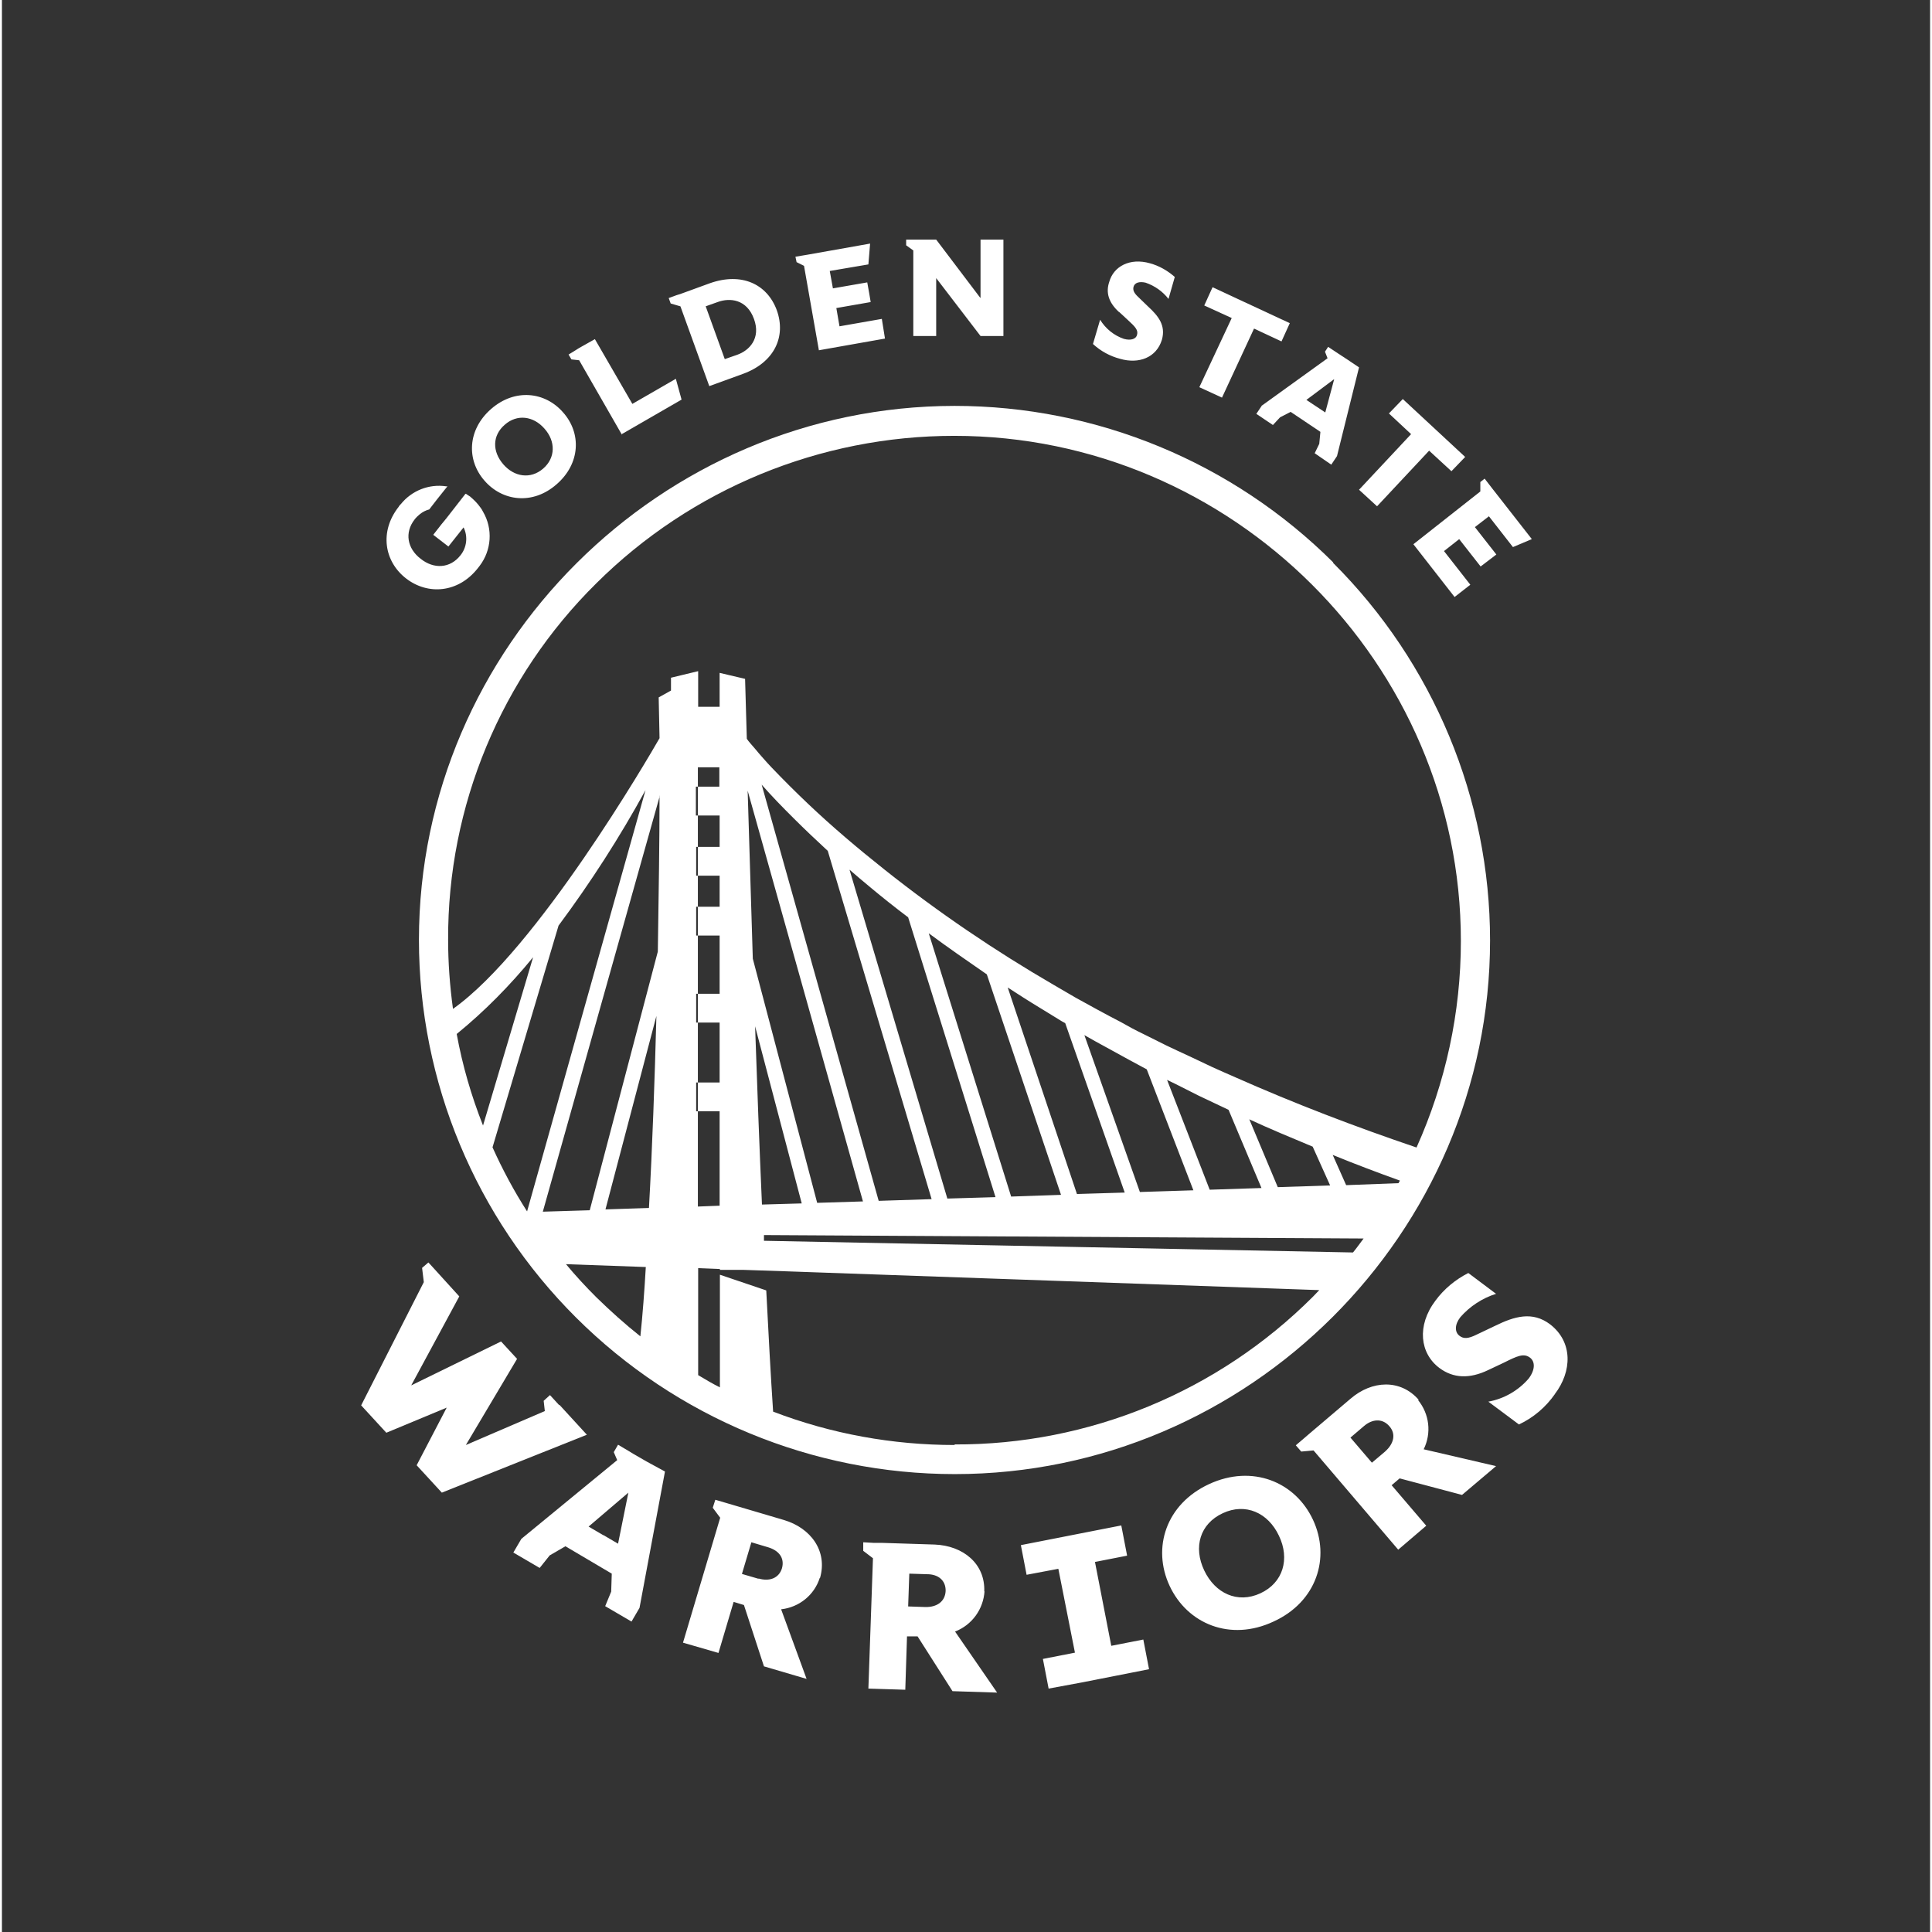 <?xml version="1.0" encoding="UTF-8"?> <svg xmlns="http://www.w3.org/2000/svg" width="96" height="96" viewBox="0 0 500 501" fill="none"><rect x="0" y="0" width="500" height="501" fill="#333333" stroke="none"/><mask id="mask0_249_187" style="mask-type:luminance" maskUnits="userSpaceOnUse" x="0" y="-51" width="500" height="603"><path d="M500 -50.212H0V551.64H500V-50.212Z" fill="white"></path></mask><g mask="url(#mask0_249_187)"><path fill-rule="evenodd" clip-rule="evenodd" d="M253.695 77.221L242.27 62.132H234.48V63.611L236.335 64.942V87.132H242.27V72.117L253.769 87.132H259.704V62.132H253.769V77.221H253.695ZM211.853 90.831L228.99 87.798L228.174 82.694L217.195 84.618L216.378 79.884L225.281 78.33L224.91 76.111L224.391 73.227L215.488 74.78L214.672 70.268L224.688 68.567L225.132 63.167L208.885 66.052L207.55 66.274L205.77 66.57L206.066 67.975L207.995 68.937L211.853 90.831ZM183.365 100.15L192.119 96.97C200.28 94.011 203.395 87.354 200.948 80.475C198.425 73.597 191.748 70.564 183.588 73.448L175.872 76.259L174.908 76.555L172.904 77.295L173.424 78.7L175.947 79.44L183.439 100.15H183.365ZM182.475 79.44L185.591 78.33C188.781 77.147 193.158 77.591 195.012 82.694C196.867 87.724 193.825 90.905 190.635 92.014L187.445 93.124L182.475 79.366V79.44ZM160.738 112.577L176.243 103.627L174.759 98.227L163.483 104.736L153.764 87.946L149.684 90.239L148.274 91.127L146.939 91.94L147.681 93.198L149.684 93.419L160.812 112.799L160.738 112.577ZM145.529 106.955C140.856 101.556 132.992 100.668 126.834 106.068C120.677 111.467 120.454 119.308 125.128 124.634C129.802 130.033 137.666 130.995 143.823 125.595C150.055 120.196 150.277 112.281 145.529 106.955ZM130.024 120.417C127.131 117.089 127.131 112.947 130.395 110.136C133.585 107.325 137.814 107.843 140.707 111.171C143.601 114.426 143.601 118.716 140.336 121.527C137.072 124.337 132.843 123.672 130.024 120.417ZM120.157 128.11L115.261 134.397L113.926 136.024L111.848 138.687L115.78 141.72L119.712 136.764C120.899 139.131 120.528 142.016 118.896 144.013C116.225 147.415 111.997 147.637 108.584 144.901C105.097 142.238 104.355 138.095 107.026 134.693C107.397 134.175 107.916 133.731 108.436 133.287C109.103 132.77 109.92 132.326 110.81 132.104L112.813 129.515L115.409 126.261L115.558 126.113H115.187C110.736 125.447 106.284 127.222 103.465 130.699C103.243 130.92 103.02 131.142 102.872 131.438C97.827 137.873 99.162 145.64 104.801 150.004C110.439 154.368 118.303 153.776 123.347 147.415L123.867 146.749C126.983 142.681 127.354 137.134 124.757 132.696C124.534 132.252 124.312 131.882 124.015 131.512C123.273 130.477 122.383 129.589 121.419 128.775C120.973 128.48 120.602 128.258 120.306 128.036M289.824 80.993L291.975 82.99C293.83 84.692 294.72 85.579 294.35 86.837C294.127 87.872 292.791 88.39 290.937 87.872C288.34 86.984 286.189 85.209 284.779 82.916L282.924 89.203C284.927 91.053 287.376 92.384 289.972 93.05C294.794 94.455 299.394 92.754 300.804 88.094C301.842 84.396 299.914 81.955 297.168 79.44L294.646 76.999C293.459 75.889 293.237 75.15 293.459 74.336C293.756 73.301 294.943 72.931 296.575 73.301C298.949 74.114 301.027 75.594 302.51 77.517L304.142 71.821C302.287 70.194 300.136 68.937 297.688 68.271C292.494 66.791 288.266 69.085 287.153 73.079C286.189 75.889 287.005 78.478 289.676 80.919" fill="white"></path><path fill-rule="evenodd" clip-rule="evenodd" d="M310.596 100.447L316.383 103.109L324.692 85.209L331.814 88.538L333.966 83.804L313.935 74.484L311.783 79.218L318.906 82.473L310.522 100.373L310.596 100.447ZM326.769 105.106L325.286 107.325L329.589 110.21L331.443 108.213L334.188 106.808L338.046 109.397L341.903 111.985L341.607 115.092L340.42 117.533L344.723 120.491L346.206 118.272L351.919 95.269L348.951 93.272L346.577 91.719L345.91 91.275L343.907 89.943L343.09 91.201L343.758 92.902L326.621 105.254L326.769 105.106ZM345.465 98.376L343.165 106.956L340.717 105.328L338.269 103.701L345.39 98.376H345.465ZM359.634 107.177L365.421 112.577L351.919 127.001L356.593 131.29L370.095 116.867L375.881 122.193L379.443 118.494L363.27 103.479L359.709 107.177H359.634ZM377.884 139.797L383.448 146.898L387.529 143.791L381.965 136.69L385.6 133.88L391.831 141.868L396.728 139.797L386.49 126.704L384.487 124.116L383.374 125.004V127.444L366.014 141.128L376.697 154.812L380.778 151.631L373.953 142.903L377.81 139.87L377.884 139.797Z" fill="white"></path><path fill-rule="evenodd" clip-rule="evenodd" d="M345.241 145.862C319.202 119.9 283.889 105.254 247.018 105.254C170.827 105.328 108.139 167.83 108.139 243.72C108.139 280.481 122.828 315.689 148.867 341.651C174.907 367.614 210.22 382.259 247.091 382.259C323.282 382.259 385.896 319.757 385.896 243.868C385.896 207.18 371.207 171.898 345.167 145.936M154.135 151.261C178.765 126.779 212.15 113.021 246.943 113.021C319.053 113.021 378.329 172.12 378.329 244.016C378.329 262.507 374.397 280.703 366.83 297.567C350.88 292.168 335.226 286.176 319.87 279.371C317.866 278.484 315.789 277.596 313.86 276.708L307.925 273.898L304.883 272.493L301.916 271.088L295.981 268.129C293.978 267.167 292.049 266.132 290.12 265.022L287.153 263.469L284.259 261.915L278.473 258.735L272.76 255.407C257.478 246.531 242.863 236.619 228.99 225.598C222.09 220.124 215.34 214.429 208.96 208.363C205.769 205.331 202.653 202.225 199.612 199.044C198.87 198.23 198.128 197.49 197.386 196.603C196.644 195.789 195.976 194.976 195.234 194.088C194.493 193.2 193.751 192.461 193.157 191.573V191.425C192.86 181.809 192.712 176.04 192.712 176.04L186.11 174.487V183.289H180.546V174.043L173.498 175.744V179.073L170.308 180.848C170.382 183.585 170.456 187.209 170.53 191.425C167.859 196.085 138.778 246.161 116.967 261.62C116.151 255.702 115.706 249.711 115.706 243.72C115.557 209.029 129.43 175.67 154.135 151.261ZM326.694 308.071L313.193 308.514L302.139 280.037L304.29 281.073L310.299 284.106L316.383 286.99C316.976 287.286 317.57 287.508 318.089 287.804L326.62 308.071H326.694ZM323.43 290.244C328.846 292.759 334.41 295.052 339.9 297.345L344.425 307.405L330.849 307.848L323.43 290.171V290.244ZM308.964 308.663L295.091 309.106L280.699 268.425L283.443 269.978L286.411 271.605L292.346 274.86L296.871 277.301L308.964 308.663ZM291.085 309.254L278.769 309.624L260.816 256.072C263.561 257.847 266.306 259.622 269.125 261.324L274.912 264.874L275.728 265.318L291.159 309.254H291.085ZM274.615 309.846L261.706 310.29L240.341 242.018C245.237 245.643 250.356 249.193 255.401 252.669L274.615 309.772V309.846ZM257.626 310.438L245.163 310.807L219.791 225.524C221.571 227.077 223.426 228.63 225.207 230.11C228.397 232.772 231.661 235.361 234.999 237.876L257.626 310.363V310.438ZM241.157 310.956L227.358 311.399L197.015 203.482C199.612 206.44 202.357 209.251 205.176 212.062C208.143 215.021 211.111 217.831 214.153 220.642L241.082 310.956H241.157ZM223.351 311.547L211.407 311.917L194.715 248.601C194.196 232.255 193.751 217.166 193.38 205.035L223.277 311.547H223.351ZM207.401 312.065L197.089 312.361C196.422 297.272 195.828 281.443 195.309 266.132L207.401 312.065ZM353.105 321.163C352.215 322.346 351.325 323.604 350.36 324.787L197.609 321.754V320.275L353.105 321.163ZM348.58 307.331L345.093 299.49C350.88 301.858 356.741 304.076 362.527 306.148L362.156 306.813L348.58 307.331ZM186.11 211.544V219.606H180.026V227.077H186.11V235.14H180.026V242.61H186.11V257.699H180.026V265.17H186.11V280.703H180.026V288.174H186.11V312.656L180.471 312.878V198.97H186.036V204H179.952V211.47H186.11V211.618V211.544ZM127.205 297.567L144.342 240.021C152.651 228.852 160.218 217.091 166.895 204.887L136.181 314.136C132.769 308.81 129.801 303.263 127.205 297.493M124.757 291.872C121.715 284.179 119.415 276.265 117.931 268.129C125.202 262.211 131.804 255.48 137.739 248.231L124.757 291.872ZM170.53 206.366C170.53 217.979 170.308 231.885 170.085 246.752L152.429 313.84L140.262 314.21L170.604 206.366H170.53ZM169.714 263.542C169.269 280.185 168.676 297.272 167.785 313.248L156.509 313.618L169.714 263.469V263.542ZM146.271 327.82L166.969 328.56C166.598 334.92 166.153 340.912 165.559 346.533C161.553 343.353 157.77 339.95 154.135 336.4C151.39 333.663 148.719 330.778 146.271 327.82ZM247.091 374.715C230.993 374.715 215.043 371.83 199.983 366.06C199.389 357.11 198.796 346.386 198.202 334.625L186.183 330.557V359.773C184.255 358.812 182.4 357.702 180.546 356.593V328.855L186.183 329.077V329.299H192.267L203.321 329.669L341.607 334.55L339.974 336.252C315.344 360.883 281.885 374.715 247.018 374.566" fill="white"></path><path fill-rule="evenodd" clip-rule="evenodd" d="M291.752 403.265L290.269 395.573L281.959 397.2L272.538 399.05L264.229 400.677L265.712 408.369L273.947 406.816L278.25 428.562L269.941 430.19L271.425 437.882L279.808 436.329L289.23 434.48L297.465 432.852L295.981 425.16L287.672 426.787L283.443 405.041L291.752 403.413V403.265ZM339.974 394.094C344.574 403.931 340.938 415.396 329.736 420.5C318.534 425.752 307.406 421.092 302.806 411.254C298.206 401.417 301.842 390.026 313.044 384.848C324.247 379.671 335.374 384.256 339.974 394.094ZM331.146 398.236C328.327 392.245 322.466 389.656 316.605 392.392C310.67 395.13 308.89 401.195 311.783 407.26C314.602 413.177 320.389 415.914 326.324 413.177C332.259 410.441 334.039 404.227 331.146 398.236ZM367.424 363.028C362.675 357.554 355.257 357.924 349.693 362.732L339.158 371.682L337.526 373.087L335.523 374.788L336.933 376.416L340.123 376.12L362.082 401.86L369.352 395.647L360.375 385.144L362.453 383.369L378.626 387.659L387.454 380.188L368.685 375.824C370.762 371.608 370.168 366.652 367.201 363.028M358.669 376.416L355.257 379.301L349.693 372.791L353.254 369.759C355.257 368.058 357.854 367.688 359.708 369.759C361.637 371.83 360.895 374.418 358.744 376.342M402.736 361.475C400.363 364.877 397.172 367.614 393.389 369.389L385.451 363.472C389.531 362.732 393.241 360.587 395.912 357.48C397.692 355.114 397.543 353.042 396.282 352.081C394.65 350.824 392.944 351.637 389.531 353.338L385.451 355.262C380.555 357.628 376.326 357.407 372.765 354.744C367.72 350.971 366.83 343.796 371.726 337.288C373.952 334.255 376.919 331.814 380.258 330.112L387.454 335.512C383.893 336.622 380.629 338.767 378.181 341.578C376.697 343.501 376.697 345.424 377.958 346.386C378.997 347.199 380.184 347.199 382.409 346.089L387.232 343.796C392.202 341.356 396.876 339.95 401.475 343.426C407.41 348.013 407.188 355.631 402.662 361.548M254.733 412.733C255.029 405.485 249.243 400.825 241.898 400.529L228.025 400.085H225.948L223.351 399.937V402.156L225.874 404.079L224.687 437.882L234.257 438.178L234.702 424.346H237.447L246.498 438.548L258.071 438.918L247.165 423.089C251.543 421.387 254.51 417.319 254.807 412.586M239.45 416.728L234.999 416.579L235.296 408.073L239.969 408.221C242.64 408.221 244.792 409.701 244.718 412.586C244.569 415.396 242.344 416.801 239.45 416.728ZM212.149 409.183C214.152 402.23 209.775 396.239 202.801 394.167L189.522 390.247L187.519 389.656L184.997 388.916L184.329 390.987L186.258 393.576L176.613 425.973L185.813 428.636L189.744 415.396L192.416 416.21L197.608 432.113L208.663 435.367L202.06 417.319C206.734 416.801 210.665 413.621 212.075 409.183M196.199 409.405L191.896 408.148L194.344 399.937L198.796 401.268C201.392 402.082 203.024 403.931 202.282 406.668C201.466 409.331 198.944 410.145 196.199 409.331" fill="white"></path><path fill-rule="evenodd" clip-rule="evenodd" d="M167.192 379.005L163.853 377.081L162.518 376.268L159.773 374.64L158.66 376.563L159.55 378.635L134.698 399.05L132.62 402.6L139.446 406.594L142.042 403.34L146.122 400.973L152.132 404.523L158.141 408.073L157.992 412.733L156.435 416.506L163.26 420.5L165.337 416.949L171.939 381.593L167.192 379.005ZM155.915 398.088L152.132 395.869L162.444 387.067L159.773 400.307L155.989 398.088H155.915ZM144.49 364.359L142.116 361.77L140.484 363.25L140.781 365.912L120.305 374.715L133.585 352.376L129.43 347.865L106.135 359.256L118.599 336.178L111.477 328.337L110.587 327.376L108.955 328.782L109.4 332.48L93.153 364.433L99.681 371.534L115.335 365.025L107.545 379.966L114.074 387.067L151.686 372.052L144.565 364.285L144.49 364.359Z" fill="white"></path></g></svg> 
